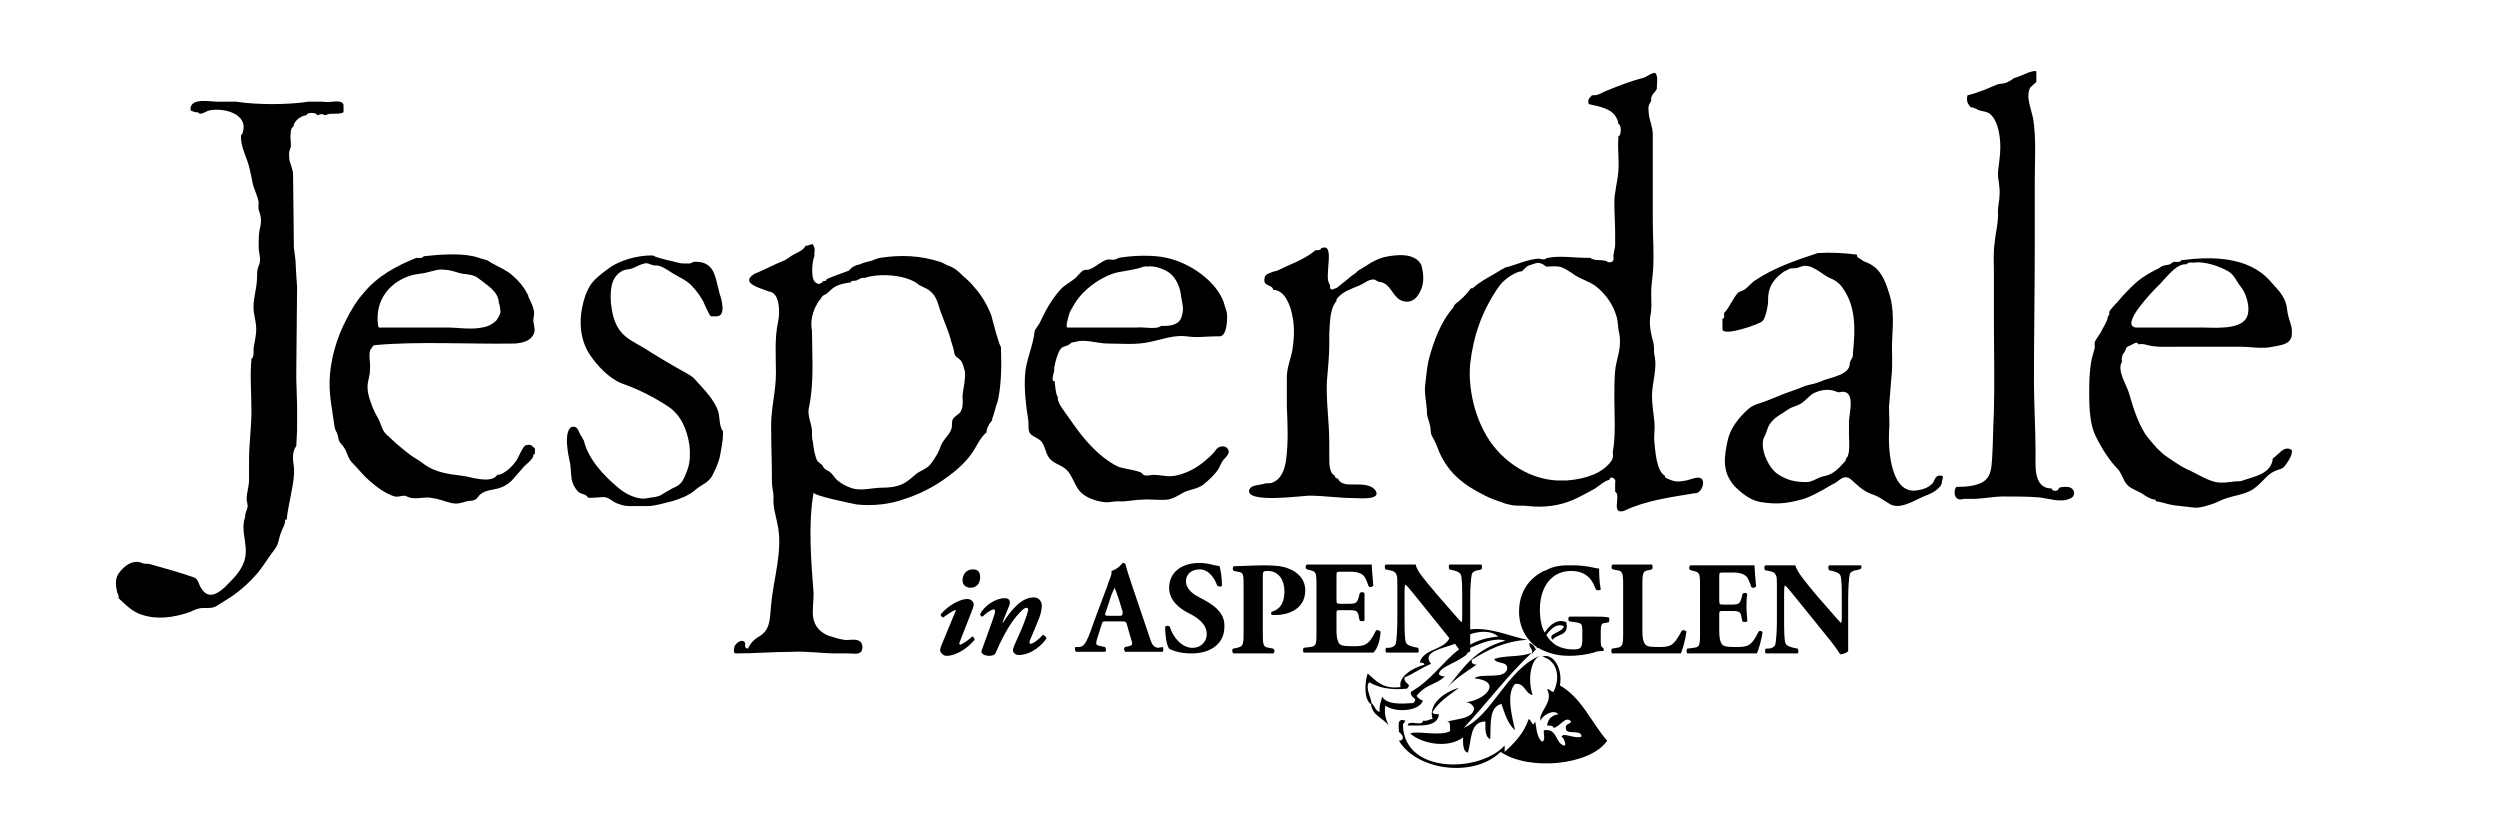 <?xml version="1.0" encoding="utf-8"?>
<!-- Generator: Adobe Illustrator 19.2.0, SVG Export Plug-In . SVG Version: 6.00 Build 0)  -->
<!DOCTYPE svg PUBLIC "-//W3C//DTD SVG 1.1//EN" "http://www.w3.org/Graphics/SVG/1.1/DTD/svg11.dtd">
<svg version="1.1" id="Layer_1" xmlns="http://www.w3.org/2000/svg" xmlns:xlink="http://www.w3.org/1999/xlink" x="0px" y="0px"
	 width="312.2px" height="104.7px" viewBox="0 0 312.2 104.7" style="enable-background:new 0 0 312.2 104.7;" xml:space="preserve"
	>
<style type="text/css">
	.st0{fill:none;}
</style>
<path d="M177.3,36.5c-0.4,0.8-1.1,1.4-2.1,1.1c-1.1-0.3-1.4-1.7-2.3-2.2c-0.2-0.1-0.4-0.2-0.7-0.2c-0.1,0-0.5-0.3-0.6-0.3
	c-0.4,0-0.7,0.1-1,0.3c-1.2,0.8-2.8,0.9-3.7,2.2v0.2c-0.8,0.9-0.8,2.4-0.9,4v1.5c0,1.5-0.2,3.1-0.3,4.6c-0.1,2.5,0.3,5,0.3,7.5V57
	c0,1,0,2.1,0.7,2.4c0,0.3,0.2,0.3,0.4,0.4c0.2,0.5,0.8,0.7,1.5,0.7h0.7c0.8,0,2,0,2.5,0.8c0.7,1.2-2.2,0.9-2.7,0.9
	c-1.9,0-3.7-0.3-5.6-0.3c-0.9,0-7.9,1-7.5-0.7c0.2-0.7,1.4-0.6,1.9-0.8c0.3-0.1,0.6,0,0.9-0.1c1.2-0.4,1.6-1.6,1.8-2.8
	c0.3-2.2,0.2-4.5,0.1-6.7v-3.7c0-1.2,0.5-2.3,0.7-3.4c0.2-1.4,0.3-2.8,0-4.2c-0.2-1.2-0.9-3.3-2.4-3.3c-0.1-0.7-1.2-0.4-1.1-1.3
	c0-0.6,0.4-0.7,0.9-0.9c0.2-0.1,0.4-0.1,0.7-0.2c1.6-0.8,3.2-1.3,4.6-2.4c0.1-0.3,0.8,0,0.9-0.4c1.9-0.8,0.2,3.7,1.1,4.6V36
	c0.3,0.3,0.3,0.1,0.7,0c0.3-0.1,0.4-0.3,0.7-0.5c0.2-0.2,0.3-0.2,0.5-0.4c0.4-0.3,0.7-0.6,1-0.8c0.2-0.1,0.4-0.3,0.6-0.5
	c0.3-0.2,0.7-0.4,1-0.6c0.7-0.5,1.5-0.9,2.3-1.1c1.4-0.3,3.8-0.6,4.6,1C177.8,34.3,177.9,35.4,177.3,36.5z M85.9,46.7
	c0.3,0.2,0.7,0.4,0.9,0.7c1.1,1.2,2.4,2.5,2.9,4c0.2,0.8,0.1,1.8,0.6,2.5c0,1.1-0.2,2-0.4,3.1c-0.2,0.9-0.6,1.7-1,2.5
	c-0.6,0.9-1.3,1-2.1,1.7s-1.9,1.1-2.9,1.4c-0.9,0.2-2.1,0.6-3,0.6h-2.4c-0.5,0-1.1-0.2-1.6-0.4c-0.4-0.2-0.8-0.6-1.3-0.7
	c-0.3-0.1-2.2,0.2-2.2,0c-0.2-0.4-0.9-0.4-1.2-0.7c-0.4-0.4-0.7-1-0.8-1.5c-0.1-0.7-0.1-1.3-0.2-2c-0.2-0.9-0.9-4,0.2-4.6h0.4
	c0.5,0.2,0.5,0.9,0.9,1.3c0,0.2,0.2,0.3,0.2,0.4c0.6,2.4,2.5,4.4,4.3,5.9c0.9,0.8,2.5,1.6,3.7,1.3c0.5-0.1,1-0.1,1.5-0.3
	c0.4-0.2,0.8-0.5,1.2-0.7c0.6-0.4,1.1-0.4,1.6-1.1c0.3-0.5,0.5-1,0.7-1.6c0.3-0.9,0.3-1.9,0.2-2.9c-0.3-1.9-1-3.7-2.6-4.8
	c-1.8-1.2-3.8-2.2-5.8-2.9c-1.6-0.6-3.2-2.3-4.1-3.7c-1.1-1.7-1.3-3.9-0.9-5.8c0.2-1,0.5-2,1.1-2.9c0.6-0.8,1.3-1.3,2.1-1.9
	c1.4-1.1,3.7-1.7,5.4-1.7h0.2c0.6,0.3,1.2,0.4,1.9,0.6c0.7,0.1,1.3,0.4,2,0.4h0.7c0.2,0,0.5-0.2,0.5-0.2c1.6-0.1,2.4,0.6,2.8,2.1
	c0.2,0.7,0.3,1.3,0.5,2c0.2,0.5,0.8,2.7-0.4,2.7h-0.7c-0.2,0-0.9-1.7-1-1.9c-0.4-0.7-0.9-1.4-1.5-2s-1.3-0.9-2-1.3s-1.3-0.9-2-1.1
	c-0.3-0.1-0.6,0-0.8-0.1c-0.4-0.1-0.6-0.3-1-0.2c-0.5,0.1-1,0.4-1.5,0.6s-1,0.1-1.4,0.4c-1.4,0.8-1.4,2.6-1.3,4
	c0.2,1.6,0.5,3,1.8,4.1c0.7,0.6,1.6,1,2.4,1.5C82.2,44.6,84.1,45.7,85.9,46.7L85.9,46.7z M232.1,32.2c0.2,0.1,0.3,0.2,0.6,0.4
	c0.4,0.2,0.8,0.3,1.2,0.6c1.2,0.8,1.7,2.4,2.1,3.7c0.5,1.7,0.4,3.6,0.3,5.4c-0.1,1.6,0.1,3.2-0.1,4.8l-0.3,3.7c0,1.1,0.1,2.1,0,3.2
	c-0.1,2.1,0.2,8,3.7,7.2c0.6-0.1,1.2-0.3,1.7-0.8c0.3-0.3,0.3-0.9,0.8-1c0.9-0.1,0.4,0.4,0.4,0.8c0,0.7-1.2,1.4-1.8,1.6
	c-1.2,0.4-3.2,1.9-4.6,1.2c-0.7-0.4-1.3-0.9-2.1-1.2c-1.2-0.4-1.7-0.9-2.6-1.7c-0.2-0.2-0.5-0.5-0.9-0.5c-0.6,0-1,0.6-1.5,0.8
	c-0.6,0.3-1,0.6-1.6,0.9c-0.7,0.4-1.7,0.9-2.5,1.1c-1.9,0.5-3.1,0.6-5,0.3c-1.3-0.2-2.4-1.1-3.3-2c-1.6-1.8-1.3-3.7-0.8-5.9
	c0.4-1.5,1.4-2.7,2.5-3.7c0.7-0.6,1.4-0.7,2.2-1l1.5-0.6c1.1-0.5,2.3-0.8,3.4-1.3c0.3-0.1,0.8-0.2,1.2-0.3c0.3-0.1,0.7-0.2,1.1-0.4
	c1-0.4,3.4-0.7,3.3-2.2c0,0,0.2-0.5,0.3-0.6c0.1-0.2,0.1-0.5,0.1-0.7c0.3-2.9,0.4-5.8-1.4-8.2c-0.3-0.4-0.8-0.8-1.3-1
	c-0.8-0.3-1.5-1-2.2-1.3c-0.3-0.2-0.7-0.3-1.1-0.3c-0.5,0-0.8,0.3-1.3,0.3h-0.2c-0.6,0-0.7,0.3-1.1,0.4c-1.1,0.8-2,1.7-2,3.5v0.2
	c0,0.6-0.3,2.1-0.7,2.5c-0.4,0.4-5,2-5,1v-1.3c0.3,0,0.2-0.4,0.2-0.7c0.7-0.7,1.1-1.9,1.8-2.6c0.2-0.1,0.5-0.2,0.7-0.3
	c0.5-0.3,0.9-0.9,1.4-1.2c2.4-1.6,5.1-2.5,7.8-3.4c1.7-0.1,3.4,0,4.9,0.2C231.9,32.1,232,32.2,232.1,32.2L232.1,32.2z M229.3,48.9
	c-0.9-0.4-2-0.2-2.8,0.2c-0.7,0.4-1.2,1.2-2,1.5c-0.5,0.2-0.9,0.3-1.3,0.6c-0.7,0.5-1.4,0.8-1.9,1.4c-0.6,0.6-0.6,1.3-1,2
	c-0.6,1.3,0.5,3.8,1.7,4.6c1.2,0.8,2.2,1,3.6,1c0.7,0,1.3-0.5,2-0.7c1.4-0.2,2.1-1.1,2.9-2v-0.2c0.6-0.5,0.4-2,0.4-3.1v-1.5
	c0-1.1,1-4.3-1.3-3.7C229.4,48.9,229.3,48.9,229.3,48.9L229.3,48.9z M251.3,9.9c0.1-0.1,0.3-0.2,0.4-0.2c0.6-0.2,1-0.4,1.5-0.6
	c0.3-0.1,0.8-0.3,1.1-0.2v1.3c0,0.1-0.7,0.6-0.8,0.8c-0.2,0.4-0.2,0.8-0.2,1.2c0.1,0.9,0.4,1.7,0.6,2.6c0.4,2.6,0.2,5.2,0.2,7.8v8.3
	c0,5.6-0.1,11.1-0.1,16.7c0,3,0.2,6,0.2,9c0,1.5-0.3,4.4,2,4.4c0.1,0.4,0.8,0.4,0.9,0c0-0.2,0.8-0.2,1-0.2c1,0,1.3,1.2,0.3,1.5
	c-1.1,0.5-2.7-0.1-3.9-0.2c-1.4-0.1-2.9-0.1-4.3-0.1c-1.3,0-2.6,0.3-3.9,0.3h-1.1c-1.2,0.4-1.3-1-0.9-1.5h0.2c1,0,2.2-0.1,3.1-0.6
	c1.2-0.7,1.1-2.2,1.2-3.4c0.1-1.8,0.1-3.6,0.2-5.5c0.1-3.7,0-7.3,0-11v-6.2c0-1.3-0.1-2.6,0.1-3.8c0.1-1.3,0.5-2.6,0.4-3.9
	c0-0.7,0.2-1.3,0.2-2c0.1-1-0.2-1.9-0.2-2.8c0.1-1.1,0.3-2.1,0.3-3.2c0-1.2-0.2-3-1.1-4c-0.5-0.6-1.3-0.4-1.9-0.8
	c-0.2-0.1-0.4-0.2-0.7-0.2c-0.3-0.4-0.6-0.7-0.4-1.5c1.3-0.3,2.4-0.8,3.6-1.3c0.4-0.2,0.9-0.1,1.3-0.3C251,10.1,251.2,10,251.3,9.9
	L251.3,9.9z M107.4,33c0.4-0.2,0.9-0.3,1.3-0.4s0.7-0.3,1.2-0.4c2.6-0.4,5-0.3,7.5,0.5c0.4,0.1,0.7,0.4,1.1,0.5
	c0.8,0.3,1.2,0.7,1.8,1.3c0.5,0.4,1,0.9,1.4,1.4c0.9,1,1.6,2.2,2.1,3.5c0.1,0.4,1,3.9,1.2,3.9v0.4c0.1,2.3,0,4.6-0.4,6.4
	c-0.3,0.7-0.4,1.5-0.7,2.2v0.2c-0.3,0.3-0.6,0.8-0.7,1.3V54c-0.8,0.6-1.3,1.9-1.9,2.7c-0.8,1.1-1.8,2-2.9,2.8
	c-1.6,1.2-3.5,2.2-5.4,2.8c-1.9,0.7-4,0.9-6,0.7c-0.5-0.1-5.5-1.1-5.4-1.5c-0.7,4.1-0.3,8.5,0,12.6c0,0.8-0.1,1.6-0.1,2.4
	c0,1.4,0.7,2.4,2,2.9c0.6,0.2,1.3,0.4,1.9,0.5s1.5-0.2,2,0.2c0.3,0.2,0.4,0.8,0.2,1.2c-0.3,0.5-1.1,0.3-1.6,0.3h-1.5
	c-1.9,0-3.7-0.3-5.6-0.2c-2.3,0-4.7,0.2-7,0.2c-0.4,0-0.2-0.6-0.2-0.8c0.1-0.4,0.9-1.1,1.3-0.6c0.2,0.3-0.2,0.7,0.4,0.8
	c0.3-0.6,0.6-1,1.2-1.4c1.7-0.9,1.5-2.3,1.7-4.1c0.3-3.3,1.5-6.8,0.8-10c-0.2-1.1-0.6-2.2-0.5-3.4c0-0.7-0.2-1.2-0.2-1.9
	c0-2.4-0.1-4.8-0.1-7.1c0-2.2,0.6-4.3,0.6-6.5c0-2.3-0.2-4.3,0.3-6.6c0.2-1,0.2-3.5-1.2-3.6c-0.9-0.4-3.7-1-1.8-2.2
	c1.3-0.5,2.5-1.2,3.8-1.7c0.4-0.2,0.7-0.5,1.1-0.7c0.5-0.3,1.2-0.5,1.5-1.1c0.4,0,0.5-0.2,0.9-0.2c0.2,0.3,0.3,0.6,0.2,1.1V32
	c-0.3,0.6-0.5,3,0.2,3.3c0.3,0.3,0.7,0.1,0.9-0.2c0.2,0,0.4,0,0.4-0.2c0-0.1,2.5-1,2.8-1.1C106.4,33.3,106.9,33.1,107.4,33L107.4,33
	z M108,34.7c-0.3,0-0.6,0-0.7,0.2h-0.2c-0.1,0.3-0.8,0-0.9,0.4H106c-0.6,0.1-1.2,0.2-1.7,0.5c-0.4,0.2-0.7,0.6-1.1,0.9
	c-0.4,0.2-0.5,0.2-0.7,0.6c-0.3,0.3-0.5,0.7-0.7,1.1c-0.4,0.9-0.6,1.9-0.4,2.9c0,3.2,0.3,6.5-0.4,9.7c-0.2,1.1,0.5,2.1,0.4,3.2
	c0,0.4,0,0.6,0.1,0.9c0.1,0.6,0.1,1.1,0.3,1.7c0.1,0.3,0.1,0.5,0.3,0.8c0.1,0.1,0.5,0.4,0.6,0.5c0.1,0.3,0.3,0.5,0.7,0.7
	c0.4,0.1,0.9,1,1.2,1.2c0.5,0.4,1,0.7,1.6,0.9c1.3,0.5,2.6,0,4,0c0.9,0,1.8-0.1,2.6-0.5c0.6-0.3,1.1-0.8,1.6-1.2
	c0.5-0.4,1.2-0.6,1.7-1.1c0.4-0.5,0.8-1.1,1.1-1.7c0.2-0.4,0.3-0.9,0.6-1.3c0.3-0.5,0.8-0.9,1-1.5c0.2-0.5-0.1-1.1,0.4-1.5
	c0.4-0.4,0.7-0.4,0.9-1c0.2-0.6,0.1-1.1,0.1-1.7c0.1-1,0.4-2,0.3-3c-0.1-0.4-0.2-0.8-0.4-1.2c-0.2-0.4-0.6-0.5-0.8-0.8
	c-0.2-0.3-0.1-0.4-0.2-0.7c-0.1-0.5-0.3-0.9-0.4-1.4c-0.4-1.4-1.1-2.8-1.5-4.2c-0.2-0.7-0.5-1.3-1-1.7c-0.5-0.5-1.3-0.6-1.8-1.1
	C112.8,34.3,109.8,34.1,108,34.7L108,34.7z M65.8,36.6c0.1,0.2,0.2,0.3,0.2,0.5c0.3,0.6,0.7,1.4,0.7,2c0,0.3-0.1,0.7-0.1,1
	c0.1,0.8,0.4,1.3-0.2,2c-0.5,0.6-1.3,0.7-2,0.8c-5.8,0.1-12.2-0.3-17.6,0.2c-0.2,0-0.3,0.2-0.4,0.4c-0.5,0.4-0.1,1.8-0.2,2.6v0.2
	c0,0.6-0.3,1.3-0.3,2c0,0.9,0.3,1.7,0.6,2.5c0.2,0.5,0.5,1.1,0.8,1.6c0.3,0.6,0.4,1.3,0.9,1.8c0.4,0.4,0.9,0.8,1.3,1.2
	c0.7,0.6,1.3,1.1,2,1.6c0.5,0.3,1,0.6,1.5,1c1.4,1,3,1.2,4.6,1.4c1.1,0.1,3.7,1.1,4.5-0.1c0.3,0,0.5-0.1,0.7-0.2
	c0.7-0.4,1.2-0.9,1.7-1.6c0.2-0.3,0.9-2,1.2-1.9c0.7-0.2,0.8,0.2,1.1,0.4v0.7c-0.2,0-0.2,0.1-0.2,0.2c0,0.4-0.9,1.1-1.2,1.4
	c-0.4,0.5-0.9,1-1.3,1.5c-0.5,0.6-1.2,1-1.9,1.2c-0.8,0.2-1.6,0.2-2.3,0.8c-0.2,0.2-0.3,0.5-0.6,0.6c-0.3,0.2-0.7,0.1-1,0.2
	c-0.7,0.2-1.2,0.4-2,0.2s-1.5-0.5-2.3-0.6c-0.8-0.2-1.7,0.1-2.5,0c-0.3,0-0.6-0.2-1-0.3c-0.4,0-0.8,0.2-1.2,0.1
	c-1.1-0.3-2.3-1.2-3.2-2c-0.8-0.7-1.4-1.5-2.1-2.2c-0.6-0.6-0.6-1.3-1.1-2c-0.2-0.3-0.5-0.5-0.6-0.9c-0.1-0.3-0.1-0.5-0.2-0.8
	c-0.1-0.2-0.2-0.3-0.3-0.7c-0.3-2.2-0.8-4.3-0.6-6.6c0.2-2.3,0.9-4.7,2-6.8c0.6-1.2,1.3-2.4,2.2-3.4c1.7-2.1,4.1-3.4,6.6-4.4
	c0.3,0,0.8,0.1,0.9-0.2c1.8-0.2,4.4-0.4,6.2,0c0.5,0.1,0.9,0.3,1.4,0.4s0.6,0.3,1,0.5c0.9,0.5,1.7,0.8,2.5,1.5S65.4,35.8,65.8,36.6
	L65.8,36.6z M54.2,33.8L53,34.1c-0.5,0.1-0.8,0.1-1.3,0.2c-2.9,0.7-4.9,3.1-4.5,6.2c0,0.3,0.1,0.5,0.4,0.4h8.2c1.5,0,3,0.3,4.4,0
	c0.7-0.1,1.3-0.4,1.8-0.9c0.2-0.3,0.4-0.6,0.5-1c0-0.1-0.1-1.2-0.2-1.1c0-1.5-1.5-2.3-2.5-3.1c-0.6-0.5-1.2-0.5-1.9-0.6
	c-0.8-0.1-1.5-0.5-2.3-0.5C55,33.6,54.6,33.7,54.2,33.8z M133.8,42.8c-0.1,0.1-0.3,0.2-0.4,0.3c-0.7,0.3-0.8,0.1-1.2,0.9
	c-0.2,0.5-0.4,1.1-0.5,1.7c-0.1,0.2,0,0.5-0.1,0.8c0,0.1-0.4,1.2,0.1,1.1c0.1,0.7,0.1,1.5,0.4,2v0.2c0,0.6,1,1.8,1.4,2.4
	c1.1,1.6,2.3,3.2,3.8,4.5c0.7,0.6,1.5,1.2,2.4,1.6c0.5,0.2,2.7,0.5,2.9,0.8c0.3,0.5,1,0.2,1.4,0.2c1,0,1.8,0.3,2.8,0.1
	c1.4-0.3,2.5-0.9,3.5-1.7c0.6-0.5,1.2-1,1.6-1.6c0.3-0.4,1.2-0.6,1.5,0.1c0.2,0.4-0.3,0.9-0.6,1.2c-0.3,0.4-0.4,0.7-0.6,1.1
	c-0.5,0.8-1.2,1.4-1.9,2c-0.8,0.6-1.7,0.6-2.5,1c-0.7,0.4-1.3,0.8-2.1,0.9c-1,0.1-2.1-0.1-3.1,0c-1,0-2,0.3-3,0.2
	c-0.6,0-1.2,0.2-1.7,0.1c-1-0.1-2.1-0.5-2.8-1.1c-0.8-0.7-1-1.8-1.7-2.7c-0.9-1.1-2.1-0.8-2.7-2.3c-0.2-0.5-0.3-1-0.6-1.4
	c-0.4-0.5-1-0.6-1.4-1s-0.2-1.3-0.3-1.8c-0.3-1.8-0.5-3.7-0.4-5.5c0.1-1.9,1-3.6,1.2-5.5c0-0.2,0.5-0.8,0.6-1c0.7-1.5,1.5-3,2.6-4.2
	c0.5-0.6,1.2-0.9,1.8-1.4c0.3-0.2,0.9-1.1,1.3-1.1h0.2c0.9,0,2-1.4,2.9-1.3c0.5,0.1,0.8,0,1.1-0.2c1.7-0.3,4.3-0.4,6,0
	c2.8,0.6,6.1,2.8,7.1,5.5c0.1,0.4,0.3,0.9,0.4,1.3c0.1,0.5,0.1,3-0.9,3h-0.4c-1.2,0-2.4,0.2-3.7,0c-1.6-0.2-3.1,0.4-4.6,0.7
	c-1.8,0.4-3.5,0.2-5.3,0.2c-1.2,0-2.9-0.6-4-0.2C134,42.7,133.9,42.8,133.8,42.8L133.8,42.8z M142.8,33.3c-0.5,0.2-1,0.3-1.5,0.4
	l-1.7,0.3c-1.8,0.4-3.8,1.8-4.9,3.2c-0.4,0.5-0.8,1.2-1.1,1.8c-0.1,0.2-0.6,1.9-0.3,1.9h8.6c1-0.1,2.5,0.3,3.1-0.2h0.4
	c1.1,0,2-0.3,2.2-1.3c0.3-0.9,0-1.6-0.1-2.4c-0.1-1-0.5-2-1.2-2.7c-0.6-0.6-2.1-1.2-3-1C143.2,33.2,143,33.3,142.8,33.3L142.8,33.3z
	 M266.5,42.9l-0.6,0.3c-0.5,0.1-0.4,0.6-0.7,0.9c-0.2,0.3-0.3,0.6-0.2,1.1c-0.7,1,0.6,2.9,0.9,4c0.5,1.7,1,3.4,2,5
	c0.4,0.6,0.9,1.1,1.4,1.7c0.4,0.4,0.7,0.7,1.1,1c0.9,0.6,1.7,1.2,2.7,1.7c1.2,0.5,2.3,1.3,3.6,1.6c1.1,0.2,1.9-0.1,2.9-0.1h0.2
	c1.6-0.6,3.6-0.8,4-2.6v-0.2l0.8-0.7c0.5-0.5,1-0.8,1.6-0.4c0.1,0.5-0.3,1.2-0.6,1.6c-0.4,0.6-0.5,0.7-1.2,0.9
	c-0.6,0.2-1,0.5-1.4,0.9c-0.7,0.7-1.3,1.4-2.2,1.8s-1.8,0.5-2.7,0.8c-0.7,0.2-1.3,0.6-2,0.8c-0.7,0.2-1.2,0.4-2,0.4l-2.6-0.3
	c-0.8-0.1-1.4-0.4-2.3-0.5v-0.2c-0.5,0-1.2-0.4-1.6-0.7c-0.6-0.4-1.4-0.6-1.9-1.1c-0.6-0.6-0.7-1.5-1.3-2.1
	c-1.1-1.1-2.3-3.1-2.9-4.5c-0.5-1.3-0.6-3.2-0.6-4.6c0-1.5,0-3,0.3-4.5c0.1-0.5,0.3-1,0.4-1.5c0-0.3-0.1-0.6,0.1-0.9
	c0.2-0.4,0.6-0.8,0.8-1.3c0.2-0.4,0.7-1.2,0.7-1.5s0.3-0.3,0.2-0.7c0-0.3,1.1-1.3,1.3-1.6c0.5-0.6,1-1.1,1.5-1.6c1-1,2-1.6,3.2-2.2
	c0.3-0.1,0.4-0.3,0.7-0.4s0.6-0.1,0.9-0.2c0.1-0.1,0.4-0.3,0.5-0.3c0.3,0,0.8,0.1,0.9-0.2c3.7-0.5,8.4-0.5,11.1,2.6
	c0.7,0.8,1.5,1.5,1.9,2.6c0.2,0.5,0.2,1,0.3,1.5c0.2,1,0.6,1.5,0.5,2.6c-0.1,1.2-1.3,1.3-2.4,1.5c-1.2,0.3-2.8,0-4,0h-7.9
	c-1.2,0-2.5,0.1-3.7-0.2c-0.4-0.1-0.7-0.2-1.1-0.1C266.8,42.7,266.7,42.8,266.5,42.9L266.5,42.9z M274,32.8c-0.3,0-0.8-0.1-0.9,0.2
	h-0.2c-1.3,0-2.6,2-3.5,2.8c-0.5,0.5-4.7,4.8-2.7,5.1h8.2c1.5,0,4.5,0.3,5.5-1c0.8-1,0.2-3.1-0.5-4c-0.6-0.7-0.8-1.5-1.6-2
	C277.1,33.2,275.2,32.6,274,32.8z M207.9,59.4c0,0.3,0.2,0.3,0.4,0.4c0.9,0.4,1.2,0.4,2.3,0.2c0.5-0.1,1.5-0.6,1.9-0.2
	c0.5,0.5-0.1,1.9-0.9,1.8c-3,0.5-6.1,0.9-8.8,2.2c-1.7,0.5-0.3-2-1.1-2.4v-1.1c0.2-0.5-0.6-1-0.7-0.4c-0.7,0.2-1.2,0.7-1.8,1.1
	c-0.9,0.5-1.8,1-2.7,1.4c-1.8,0.8-3.8,1-5.6,0.8c-0.7-0.1-1.3,0-2-0.1c-0.5-0.1-1-0.2-1.4-0.4c-1.4-0.4-2.7-1.1-4-1.9
	c-2-1.3-3.3-2.9-4.1-5.2c-0.2-0.5-0.4-0.8-0.6-1.2c-0.2-0.4-0.1-0.8-0.2-1.2c-0.1-0.5-0.4-1.2-0.4-1.6c0-1.2-0.4-2.5-0.2-3.7
	c0.1-0.9,0.2-2,0.4-2.9c0.6-2.3,1.5-4.8,3.1-6.6c0-0.2,0.2-0.3,0.2-0.4c0.8-0.6,1.4-1.2,2-2h0.2c1.1-1,2.5-1.6,3.7-2.4
	c0.2,0,0.3-0.2,0.4-0.2c1.3-0.3,2.7-1,4.1-1.1c0.2,0,0.5,0.1,0.7,0.1s0.3-0.2,0.5-0.2c1.5-0.3,3.3,0,4.9,0h0.4
	c0.4,0.4,1.4,0.2,2,0.4c0.3,0.3,1,0.2,0.9-0.4c-0.1-0.4,0.2-1.1,0.2-1.6v-1.5c0-1.3-0.1-2.5-0.1-3.8s0.4-2.6,0.5-3.9
	c0.1-1.4-0.1-2.8,0-4.2V17c0.4,0,0.4-1.5,0-1.5c0-0.3-0.1-0.5-0.2-0.7c-0.5-1.2-2.1-1.5-3.5-1.8c-0.2-0.7,0.2-0.8,0.4-1.1h0.2
	c0.7,0,1.1-0.4,1.7-0.6c1.5-0.6,3-1.2,4.6-1.6c0.5-0.2,0.9-0.6,1.4-0.6c0.4,0.4,0.2,1.3,0.2,2c-0.2,0.5-0.8,0.7-0.7,1.5
	c0,0-0.3,0.5-0.3,0.6c-0.1,0.3,0,0.7,0,1c0.1,0.9,0.5,1.7,0.5,2.6v10.8c0,2.2,0.2,4.4,0,6.6c-0.1,0.9-0.2,1.6-0.2,2.5
	s0.1,1.8-0.1,2.7c-0.2,1.2,0.1,2.4,0.4,3.5c0.1,0.5,0,1,0.1,1.4c0.4,1.8-0.3,3.4-0.3,5.2c0,1,0.2,2.1,0.3,3.2c0.1,0.9-0.1,1.7,0,2.5
	S206.8,58.8,207.9,59.4L207.9,59.4z M191.7,32.9l-0.9,0.3c-0.2,0.1-0.7,0.7-0.8,0.7h-0.2c-1,0.3-2.1,1.1-2.7,2c-2,2.9-3.1,6-3.5,9.5
	c-0.2,1.9,0.1,3.9,0.6,5.7c0.3,0.9,0.6,1.8,1.1,2.7c1.7,3.4,5.3,6,9.1,6.2h1.3c2.4-0.2,4.4-0.9,5.5-2.4c0.2-0.3,0.3-0.6,0.2-1.1
	c0.4-2.2,0.2-4.6,0.2-6.8c0-1.1,0-2.3,0.1-3.4c0.1-1.2,0.6-2.3,0.6-3.5c0-0.4,0-0.8-0.1-1.2c-0.2-0.8-0.1-1.5-0.4-2.3
	c-0.4-1.3-1.2-2.4-2.2-3.3s-2.3-1.1-3.3-1.9c-0.5-0.3-1-0.7-1.6-0.8c-0.5-0.1-1.1,0-1.6,0C192.7,33,192.3,32.7,191.7,32.9
	C191.8,32.9,191.8,32.9,191.7,32.9L191.7,32.9z M37,55.7c-0.6,0.8-0.4,1.8-0.3,2.6c0.1,1-0.1,2.1-0.3,3.1c-0.2,1.2-0.5,2.4-0.6,3.5
	h-0.2c0.1,0.5-0.4,1.2-0.5,1.6c-0.3,0.7-0.3,1.5-0.8,2.1c-0.7,0.9-1.3,1.9-2,2.8c-1.1,1.3-2.3,2.4-3.7,3.3c-0.5,0.3-1.1,0.7-1.6,1
	c-0.7,0.4-1.5,0.1-2.2,0.3c-0.5,0.1-0.9,0.4-1.3,0.5c-1.8,0.6-3.8,0.9-5.7,0.3c-1.3-0.4-2-1.2-3-2.1c0.1-0.4-0.2-0.6-0.2-0.9
	c-0.2-0.8-0.2-1.7,0.3-2.3c0.6-0.8,1.5-1.5,2.5-1.3c0.2,0,0.4,0.2,0.7,0.2c0.4,0,0.5,0,0.8,0.1c1.8,0.5,3.6,1,5.3,1.6
	c0.6,0.2,0.6,0.9,0.9,1.3c0.8,1.4,1.9,0.9,2.9,0c1.1-1.1,2.3-2.2,2.6-3.7c0.4-1.7-0.6-3.4,0-5.1c0-0.5,0.2-0.8,0.3-1.2
	c0.1-0.3-0.1-0.7-0.1-1.1c0-0.8,0.3-1.5,0.3-2.4v-2.5c0-2,0.3-4,0.3-6.1c0-2.2-0.2-4.4,0-6.5c0.4-0.2,0.2-1.1,0.3-1.5
	c0.1-0.7,0.3-1.4,0.3-2.2c0-0.7-0.2-1.4-0.3-2.1c-0.2-1.5,0.4-2.9,0.4-4.4c0-0.5,0-0.9,0.2-1.4c0.4-0.8,0-1.5,0-2.4
	c0-0.6,0-1.4,0.1-2c0.2-0.8,0.3-1.5,0-2.3c-0.2-0.5-0.1-0.7-0.1-1.2c-0.1-0.9-0.7-1.8-0.8-2.7c-0.1-0.5-0.2-1-0.3-1.4
	c-0.3-1.5-1.2-2.8-1.1-4.3c0,0,0.2-0.2,0.2-0.3c0.8-2.4-2.4-3.2-4.2-2.8c-0.4,0.1-1.1,0.7-1.4,0.2c-0.3,0.1-0.6-0.1-0.9-0.2
	c-0.2-1.8,2.8-1,3.7-1.1h2c2.5,0.4,6.5,0.4,9,0h1.8c0.9,0.2,2.4-0.4,2.6,0.4V14c-0.5,0.4-1.8,0-2.2,0.4c-0.7-0.2-0.4-0.2-1.1,0
	c0-0.4-1.4-0.4-1.3,0c-0.3,0-0.5,0.1-0.7,0.2c-0.4,0.2-0.7,0.5-0.9,0.9v0.2c0,0-0.3,0.3-0.3,0.4c-0.1,0.2-0.1,0.4-0.1,0.6
	c-0.1,0.6,0.1,1.2,0,1.7c-0.1,0.3-0.2,0.5-0.2,0.8s0,0.7,0.1,1c0.2,0.7,0.4,1,0.4,1.7l0.1,9l0.2,1.6l0.1,1.9l0.1,1.4L37,46.4v0.9
	l0.1,3.3v3.1L37,55.7L37,55.7z"/>
<path d="M191.8,81.1c-0.2-0.4-0.4-0.7-0.8-0.8c-0.1,0.7,0.5,0.6,0.3,1.4C191.4,81.5,191.6,81.3,191.8,81.1z M173,88.1
	c1.1,0.9,4.2,0.8,4.7-0.6c-0.3-0.1-0.6-0.3-0.8-0.6c1.3-1.6,2.4-1.3,3.6-2.5c-0.2,0.2-0.9-0.1-0.8-0.3c0.2-0.9,2.5-1.4,3.6-2.5h-0.2
	c0.2-0.1,0.5-0.2,0.5-0.3v-0.4c1.4-0.6,3-1.3,4.4-0.9c-3.8,1.1-5.1,3.2-7.2,5.8c1-1.1,2.3-1.9,3.6-2.8c-0.3,0-0.7-0.1-0.6-0.6
	c1.9-1.2,4-2.3,6.9-2.5c-2.3-0.5-4.7-1.6-7.1-1.3v-3.9c0-1.3,0.1-2.6,0.2-3c0.1-0.3,0.5-0.5,0.9-0.5l0.3-0.1c0.1-0.1,0.1-0.5,0-0.6
	h-4c-0.1,0.1-0.1,0.4,0,0.6l0.4,0.1c0.4,0.1,0.8,0.2,1,0.5c0.2,0.4,0.2,1.7,0.2,3V77c0,0.3,0,0.6-0.1,0.7c-0.4-0.4-0.9-1-1.6-1.8
	l-1.4-1.6c-1.5-1.8-2.6-3-2.7-3.8h-3.7c-0.2,0-0.2,0.4-0.1,0.6l0.5,0.1c0.6,0.1,0.8,0.3,0.9,0.6c0.1,0.2,0.1,0.5,0.1,1.4v4.2
	c0,1.3-0.1,2.6-0.2,3c-0.1,0.3-0.5,0.5-0.9,0.5h-0.3c-0.1,0.1-0.1,0.5,0,0.6h4c0.1-0.1,0.1-0.4,0-0.6l-0.5-0.1
	c-0.4-0.1-0.8-0.2-1-0.5c-0.2-0.4-0.2-1.7-0.2-3v-3.2c0-0.6,0-0.9,0.1-1.1c0.3,0.2,0.8,0.9,1.8,2.1l3.7,4.6c-0.7,1.5-3.2,1.3-3.7,3
	c0.2,0.1,0.5,0,0.6,0.3c-1.5,0.4-3.3,1.5-3,2.8c-2.2,0.3-3.1-0.8-4.1-1.7c-0.4,1.1-0.5,3.4,0.5,3.9c0-0.8-0.9-2.2-0.3-2.8
	c1.2,0.7,2.7,1,4.7,0.8c0.7-0.7-0.4-0.5-0.3-1.4c1.2-0.5,2.1-1.2,3.3-1.7c-1.2-1.5,1.4-1.9,3-2.5c0.2,0.3,0.4,0.5,0.5,0.7
	c-2.1,1.6-3.4,3.8-6,5.3c-0.1,0.9,1,0.7,0.3,1.4c-1.6,0.1-3.3,0.2-3.9-0.8c-0.1,0.6-0.4,1-0.3,1.9c-0.6-0.1-0.6-0.9-1.1-1.1
	c0.1,1.6,1.5,1.8,2.2,2.8C173.2,90,172.8,89.4,173,88.1z M187.1,79.5c-1.4,0.1-2.6,0.5-3.5,1v-1.3C184.8,78.8,186.2,78.7,187.1,79.5
	z M188.2,83.6c-0.4,1.3-3.1,0.4-4.1,1.1c3.7,0.4,1.3,2.8-1.1,3c0.6,0,1,0.4,1.1,0.8c-0.3,1.4-2.3,1.2-3.6,1.7
	c0.8-0.3,0.5,0.6,0.6,1.1c-1.3,0.7-4.1-0.1-5,0.3c1.5,1.3,4.7,1.9,6.6,0.5c0,0.9,0,1.7,0.6,1.9c0.5-1.5,0.2-3.9,2.2-3.9
	c0,0.9-0.1,1.9,0.6,2.2c0.1-1.8-0.2-4,1.4-4.4c0.4,1.2,0.8,2.5,1.7,3.3c-0.3-1.5-1.2-4.5,0-5.8c1.3-0.1,1.2,1.2,2.2,1.4
	c-0.6-1.7-0.4-4.5,1.1-5c-4.3,1.7-6.1,7.5-9.7,9.1c2.9-3.1,5.4-6.5,8.5-9.4c-1.3,0.6-3.4,0.3-4.7,0.8
	C186.9,83,188.4,82.5,188.2,83.6L188.2,83.6z M194.8,85.6c0.4-2.2-0.9-4.1-2.2-3.6c1.9,0.5,2.3,2.6,1.4,4.4c-0.4,0-0.4-0.4-0.8-0.3
	c0.9,1.6-1.2,2.9-0.8,3.9c0.2-0.7,1.7-1.5,2.2-0.8c-0.8,0.1-1.3,0.6-1.4,1.4c0.3,0,0.8,0,0.8,0.3c0.8-0.1,1.5-1.6,2.2-0.8
	c-0.1,0.4-0.9,0.2-0.6,1.1c0.4,0.5,1.9-0.1,1.9,0.8c-1,0.3-2.2-0.6-2.5,0c0.3,0.1,0.7,1.2,0.3,1.1c-1.1-0.3-0.8-2.2-2.5-1.9
	c-0.1,0.4,0.3,1.4-0.3,1.4c-0.7-0.8-0.6-1.9-0.8-2.5c-0.3,0.9-0.5-0.3-0.8-0.3c-0.6,1.8-1.8,3-3,4.1v-0.8
	c-3.1,3.4-12.5,3.6-12.7-2.5c0-0.3,0.2-0.3,0.3-0.6c-1.1-0.4-0.8,0.7-0.8,1.4c0.8,0.6,0.5,1.1,0,1.1c2.2,3.7,9.3,4.7,12.7,1.4
	c3.5,2.4,11.2,1.7,13.3-1.4C198.7,90.2,197.5,87.1,194.8,85.6L194.8,85.6z M177.7,90c0,0.8-1.9-0.2-1.9,0.6c1.7,0,3.7,0.2,3.9-1.4
	c-0.3,0-0.8,0-0.8-0.3c0.8-1.3,2.1-2.1,3.3-3c-1.8,0.5-3.9,2-3.3,3.9C178.4,89.8,178.3,90.1,177.7,90L177.7,90z M121.4,76.2
	c0.1-0.2,0.2-0.6,0.2-0.7c0-0.4-0.4-0.7-0.8-0.7c-0.9,0-2.4,0.8-3.3,1.9c-0.1,0.1,0.1,0.4,0.3,0.4c0.3-0.2,1.2-0.9,1.5-0.9
	c0.1,0,0.1,0.1,0,0.2l-1.7,4.1c-0.1,0.3-0.2,0.5-0.2,0.7s0.3,0.7,0.8,0.7c1.3,0,2.8-1.1,3.5-2c0-0.2-0.1-0.4-0.3-0.4
	c-0.4,0.4-1.3,1-1.5,1c-0.1,0-0.1-0.1-0.1-0.2L121.4,76.2z M121.5,71.1c-0.8,0-1.3,0.6-1.3,1.4c0,0.5,0.4,0.9,1,0.9
	c0.8,0,1.2-0.6,1.2-1.3C122.4,71.4,122.1,71.1,121.5,71.1L121.5,71.1z M130.2,79.3c-0.4,0.5-1.2,1.1-1.5,1.1c-0.1,0-0.2-0.1-0.1-0.4
	c0.5-1.2,0.9-2.1,1.2-2.9c0.2-0.5,0.3-1.1,0.3-1.5s-0.3-1-1-1c-1.6,0-2.9,1.7-3.8,3.1h-0.1l0.8-2c0.2-0.4,0.2-1-0.5-1
	c-1.3,0-2.7,1.1-3.1,2c0,0.1,0.1,0.3,0.3,0.3c0.4-0.4,1.1-0.9,1.4-0.9c0.2,0,0.2,0.3,0.1,0.6c-0.2,0.7-1.5,4.2-1.6,4.5
	c-0.2,0.5,0.5,0.7,0.9,0.7s0.7-0.1,0.8-0.3c0.7-1.6,1.6-3.4,2.6-4.6c0.6-0.7,1-1.1,1.3-1.1c0.1,0,0.2,0.1,0.2,0.2
	c0,0.2-0.1,0.4-0.2,0.8c-0.4,1.2-0.9,2.3-1.4,3.4c-0.1,0.3-0.3,0.6-0.3,0.9s0.3,0.6,0.7,0.6c1.6,0,3-1.3,3.5-2.1
	C130.5,79.4,130.4,79.3,130.2,79.3L130.2,79.3z M144.6,80.9c-0.6-0.1-0.8-0.5-1.1-1.5l-2.2-6.5c-0.4-1.2-0.6-1.8-0.7-2.3
	c-0.1-0.3-0.2-0.3-0.4-0.3c0,0-0.6,0.8-1.4,1c0.1,0.5-0.3,1.1-0.6,2.1l-1.5,4c-0.4,1.2-0.7,2-1,2.6s-0.6,0.8-1,0.8h-0.4
	c-0.1,0.1-0.1,0.5,0.1,0.6h3.6c0.2-0.1,0.1-0.5,0-0.6l-0.5-0.1c-0.5-0.1-0.6-0.2-0.6-0.3c0-0.1,0-0.3,0.1-0.6l0.6-1.9
	c0.1-0.3,0.1-0.3,0.5-0.3h1.8c0.6,0,0.7,0,0.8,0.3l0.4,1.4c0.2,0.6,0.3,1,0.3,1.1s-0.1,0.2-0.4,0.3l-0.5,0.1c-0.2,0.1-0.1,0.5,0,0.6
	h4.7c0.1-0.1,0.1-0.5,0-0.6L144.6,80.9L144.6,80.9z M139.8,76.9h-1.4c-0.4,0-0.5-0.1-0.3-0.5l0.4-1.2c0.2-0.8,0.5-1.4,0.7-1.8
	c0.1,0.3,0.4,1,0.6,1.7l0.4,1.3C140.2,76.9,140.1,76.9,139.8,76.9L139.8,76.9z M150.7,75.1l-1.1-0.6c-0.8-0.4-1.5-1.1-1.5-1.9
	s0.6-1.5,1.7-1.5c1.2,0,1.9,1.2,2.2,2c0.1,0.2,0.6,0.2,0.6,0c0-1.1-0.2-2-0.3-2.4c-0.2,0-0.3-0.1-0.6-0.1c-0.7-0.2-1.3-0.3-1.9-0.3
	c-2.4,0-3.8,1.3-3.8,3.1c0,1.6,1.3,2.6,2.5,3.2c1,0.5,2.2,1.3,2.2,2.6c0,0.8-0.6,1.7-1.8,1.7c-1.4,0-2.5-1.5-2.8-2.6
	c-0.1-0.2-0.5-0.2-0.6,0c0,1.1,0.2,2.3,0.5,2.7c0.3,0.2,1.3,0.6,2.8,0.6c2.5,0,4.1-1.3,4.1-3.3C153,76.6,151.7,75.7,150.7,75.1
	L150.7,75.1z M160.9,71c-0.7-0.3-1.6-0.4-3-0.4s-2.7,0.1-3.8,0.1c-0.2,0.1-0.2,0.5,0,0.6l0.5,0.1c0.7,0.1,0.7,0.3,0.7,1.9v5.8
	c0,1.5-0.1,1.6-0.8,1.8L154,81c-0.2,0.1-0.1,0.5,0,0.6h5c0.2-0.1,0.2-0.5,0-0.6l-0.5-0.1c-0.7-0.1-0.8-0.2-0.8-1.8v-7
	c0-0.7,0-0.8,0.6-0.8c1.5,0,2.1,1.3,2.1,2.5s-0.3,2.2-1.6,2.6c-0.1,0.1-0.1,0.4,0.1,0.4h0.5c0.9,0,3.6-0.4,3.6-3.1
	C163,72.3,162,71.4,160.9,71L160.9,71z M172.4,78.9c-0.1-0.2-0.5-0.3-0.6-0.1c-0.9,1.9-1.5,1.9-2.9,1.9c-1.2,0-1.5-0.1-1.7-0.4
	s-0.3-0.8-0.3-1.6v-2c0-0.5,0-0.5,0.5-0.5h1.1c0.9,0,1.1,0.1,1.2,0.9l0.1,0.4c0.1,0.1,0.5,0.1,0.6,0v-3.4c-0.1-0.2-0.5-0.2-0.6,0
	l-0.1,0.4c-0.2,0.8-0.4,0.9-1.2,0.9h-1.1c-0.4,0-0.5,0-0.5-0.5V72c0-0.6,0-0.6,0.5-0.6h1.3c0.8,0,1.3,0.2,1.6,0.5
	c0.2,0.2,0.4,0.7,0.6,1.3c0.2,0.2,0.5,0.1,0.6-0.1c-0.1-1.1-0.2-2.3-0.2-2.6h-8.1c-0.2,0.1-0.2,0.5,0,0.6l0.4,0.1
	c0.7,0.2,0.8,0.2,0.8,1.8v6.1c0,1.5-0.1,1.6-0.8,1.7l-0.8,0.1c-0.1,0.1-0.1,0.5,0,0.6h8.7C172,81.1,172.4,79.8,172.4,78.9
	L172.4,78.9z M198.8,77H196c-0.2,0.1-0.2,0.5,0,0.6l0.7,0.1c0.8,0.1,0.9,0.2,0.9,1.1v1c0,1.1-0.2,1.3-1.1,1.3
	c-0.6,0-1.5-0.1-2.3-0.6c-0.4-0.3-0.8-0.7-1.1-1.2c0.6-0.8,1.3-1.5,2.2-1.1c-0.1,0.8-2.2,0.9-1.4,1.7c0.5-0.8,2.1-0.4,1.7-2.2
	c-1.2-0.5-2.1,0.4-2.7,1.3c-0.4-0.7-0.6-1.7-0.6-2.9c0-2.6,1.3-4.8,3.9-4.8c1.5,0,2.5,0.7,3,2.1v0.1h0.1v0.1c0.1,0.2,0.6,0.1,0.6,0
	c-0.2-1-0.2-2.2-0.2-2.6c-0.5,0-1.4-0.4-3.3-0.4h-0.7c-1,0-1.9,0.2-2.6,0.6c-0.2,0.1-0.4,0.1-0.5,0.2c-2,1.1-2.9,2.9-2.9,5
	c0,1.9,0.9,3.5,2.2,4.4c0,0.1,0.1,0.1,0.1,0.2c0,0,0-0.1,0.1-0.1c0.3,0.2,0.5,0.3,0.8,0.4c1.2,0.5,2.1,0.6,3.2,0.6
	c0.9,0,2.3-0.2,2.9-0.4c0.4-0.2,0.9-0.2,1.2-0.2c0.1,0,0.1-0.3,0-0.4c-0.3-0.1-0.3-0.4-0.3-1.1v-0.9c0-0.9,0.1-1.1,0.6-1.1l0.4-0.1
	c0.1-0.1,0.1-0.5,0-0.6C200.4,77,199.6,77,198.8,77L198.8,77z M210,78.8c-1,1.9-1.4,2-2.9,2c-1.2,0-1.5-0.1-1.7-0.4
	s-0.3-0.8-0.3-1.6V73c0-1.5,0.1-1.7,0.8-1.8l0.4-0.1c0.1-0.1,0.1-0.5,0-0.6h-4.9c-0.2,0.1-0.2,0.5,0,0.6l0.5,0.1
	c0.7,0.1,0.8,0.3,0.8,1.8v6.1c0,1.5-0.1,1.7-0.8,1.8l-0.6,0.1c-0.1,0.1-0.1,0.5,0,0.6h8.6c0.2-0.4,0.6-1.8,0.7-2.7
	C210.5,78.7,210.1,78.6,210,78.8z M219.6,78.9c-0.9,1.9-1.5,1.9-2.9,1.9c-1.2,0-1.5-0.1-1.7-0.4s-0.3-0.8-0.3-1.6v-2
	c0-0.5,0-0.5,0.5-0.5h1.1c0.9,0,1.1,0.1,1.2,0.9l0.1,0.4c0.1,0.1,0.5,0.1,0.6,0c0-0.5-0.1-1.1-0.1-1.7s0-1.2,0.1-1.7
	c-0.1-0.2-0.5-0.2-0.6,0l-0.1,0.4c-0.2,0.8-0.4,0.9-1.2,0.9h-1.1c-0.4,0-0.5,0-0.5-0.5v-2.9c0-0.6,0-0.6,0.5-0.6h1.3
	c0.8,0,1.3,0.2,1.6,0.5c0.2,0.2,0.4,0.7,0.6,1.3c0.2,0.2,0.5,0.1,0.6-0.1c-0.1-1.1-0.2-2.3-0.2-2.6h-8c-0.2,0.1-0.2,0.5,0,0.6
	l0.4,0.1c0.7,0.2,0.8,0.2,0.8,1.8v6.1c0,1.5-0.1,1.6-0.8,1.7l-0.8,0.1c-0.1,0.1-0.1,0.5,0,0.6h8.7c0.2-0.4,0.6-1.8,0.7-2.6
	C220.1,78.8,219.7,78.7,219.6,78.9L219.6,78.9z M232.4,70.6h-4c-0.1,0.1-0.1,0.4,0,0.6l0.4,0.1c0.4,0.1,0.8,0.2,1,0.5
	c0.2,0.4,0.2,1.7,0.2,3v2.3c0,0.3,0,0.6-0.1,0.7c-0.4-0.4-0.9-1-1.6-1.8l-1.4-1.6c-1.5-1.8-2.5-3-2.7-3.8h-3.7
	c-0.2,0-0.2,0.4-0.1,0.6l0.5,0.1c0.6,0.1,0.8,0.3,0.9,0.6c0.1,0.2,0.1,0.5,0.1,1.4v4.2c0,1.3-0.1,2.6-0.2,3
	c-0.1,0.3-0.5,0.5-0.9,0.5h-0.3c-0.1,0.1-0.1,0.5,0,0.6h4c0.1-0.1,0.1-0.4,0-0.6l-0.5-0.1c-0.4-0.1-0.8-0.2-1-0.5
	c-0.2-0.4-0.2-1.7-0.2-3v-3.2c0-0.6,0-0.9,0.1-1.1c0.3,0.2,0.8,0.9,1.8,2.1l3.8,4.7c0.8,1,1.3,1.8,1.3,1.8c0.4,0,0.9-0.2,1-0.4v-6.6
	c0-1.3,0.1-2.6,0.2-3c0.1-0.3,0.5-0.5,0.9-0.5l0.3-0.1C232.5,71.1,232.5,70.7,232.4,70.6L232.4,70.6z"/>
<path class="st0" d="M0,0h312.2v104.7H0V0z"/>
</svg>
